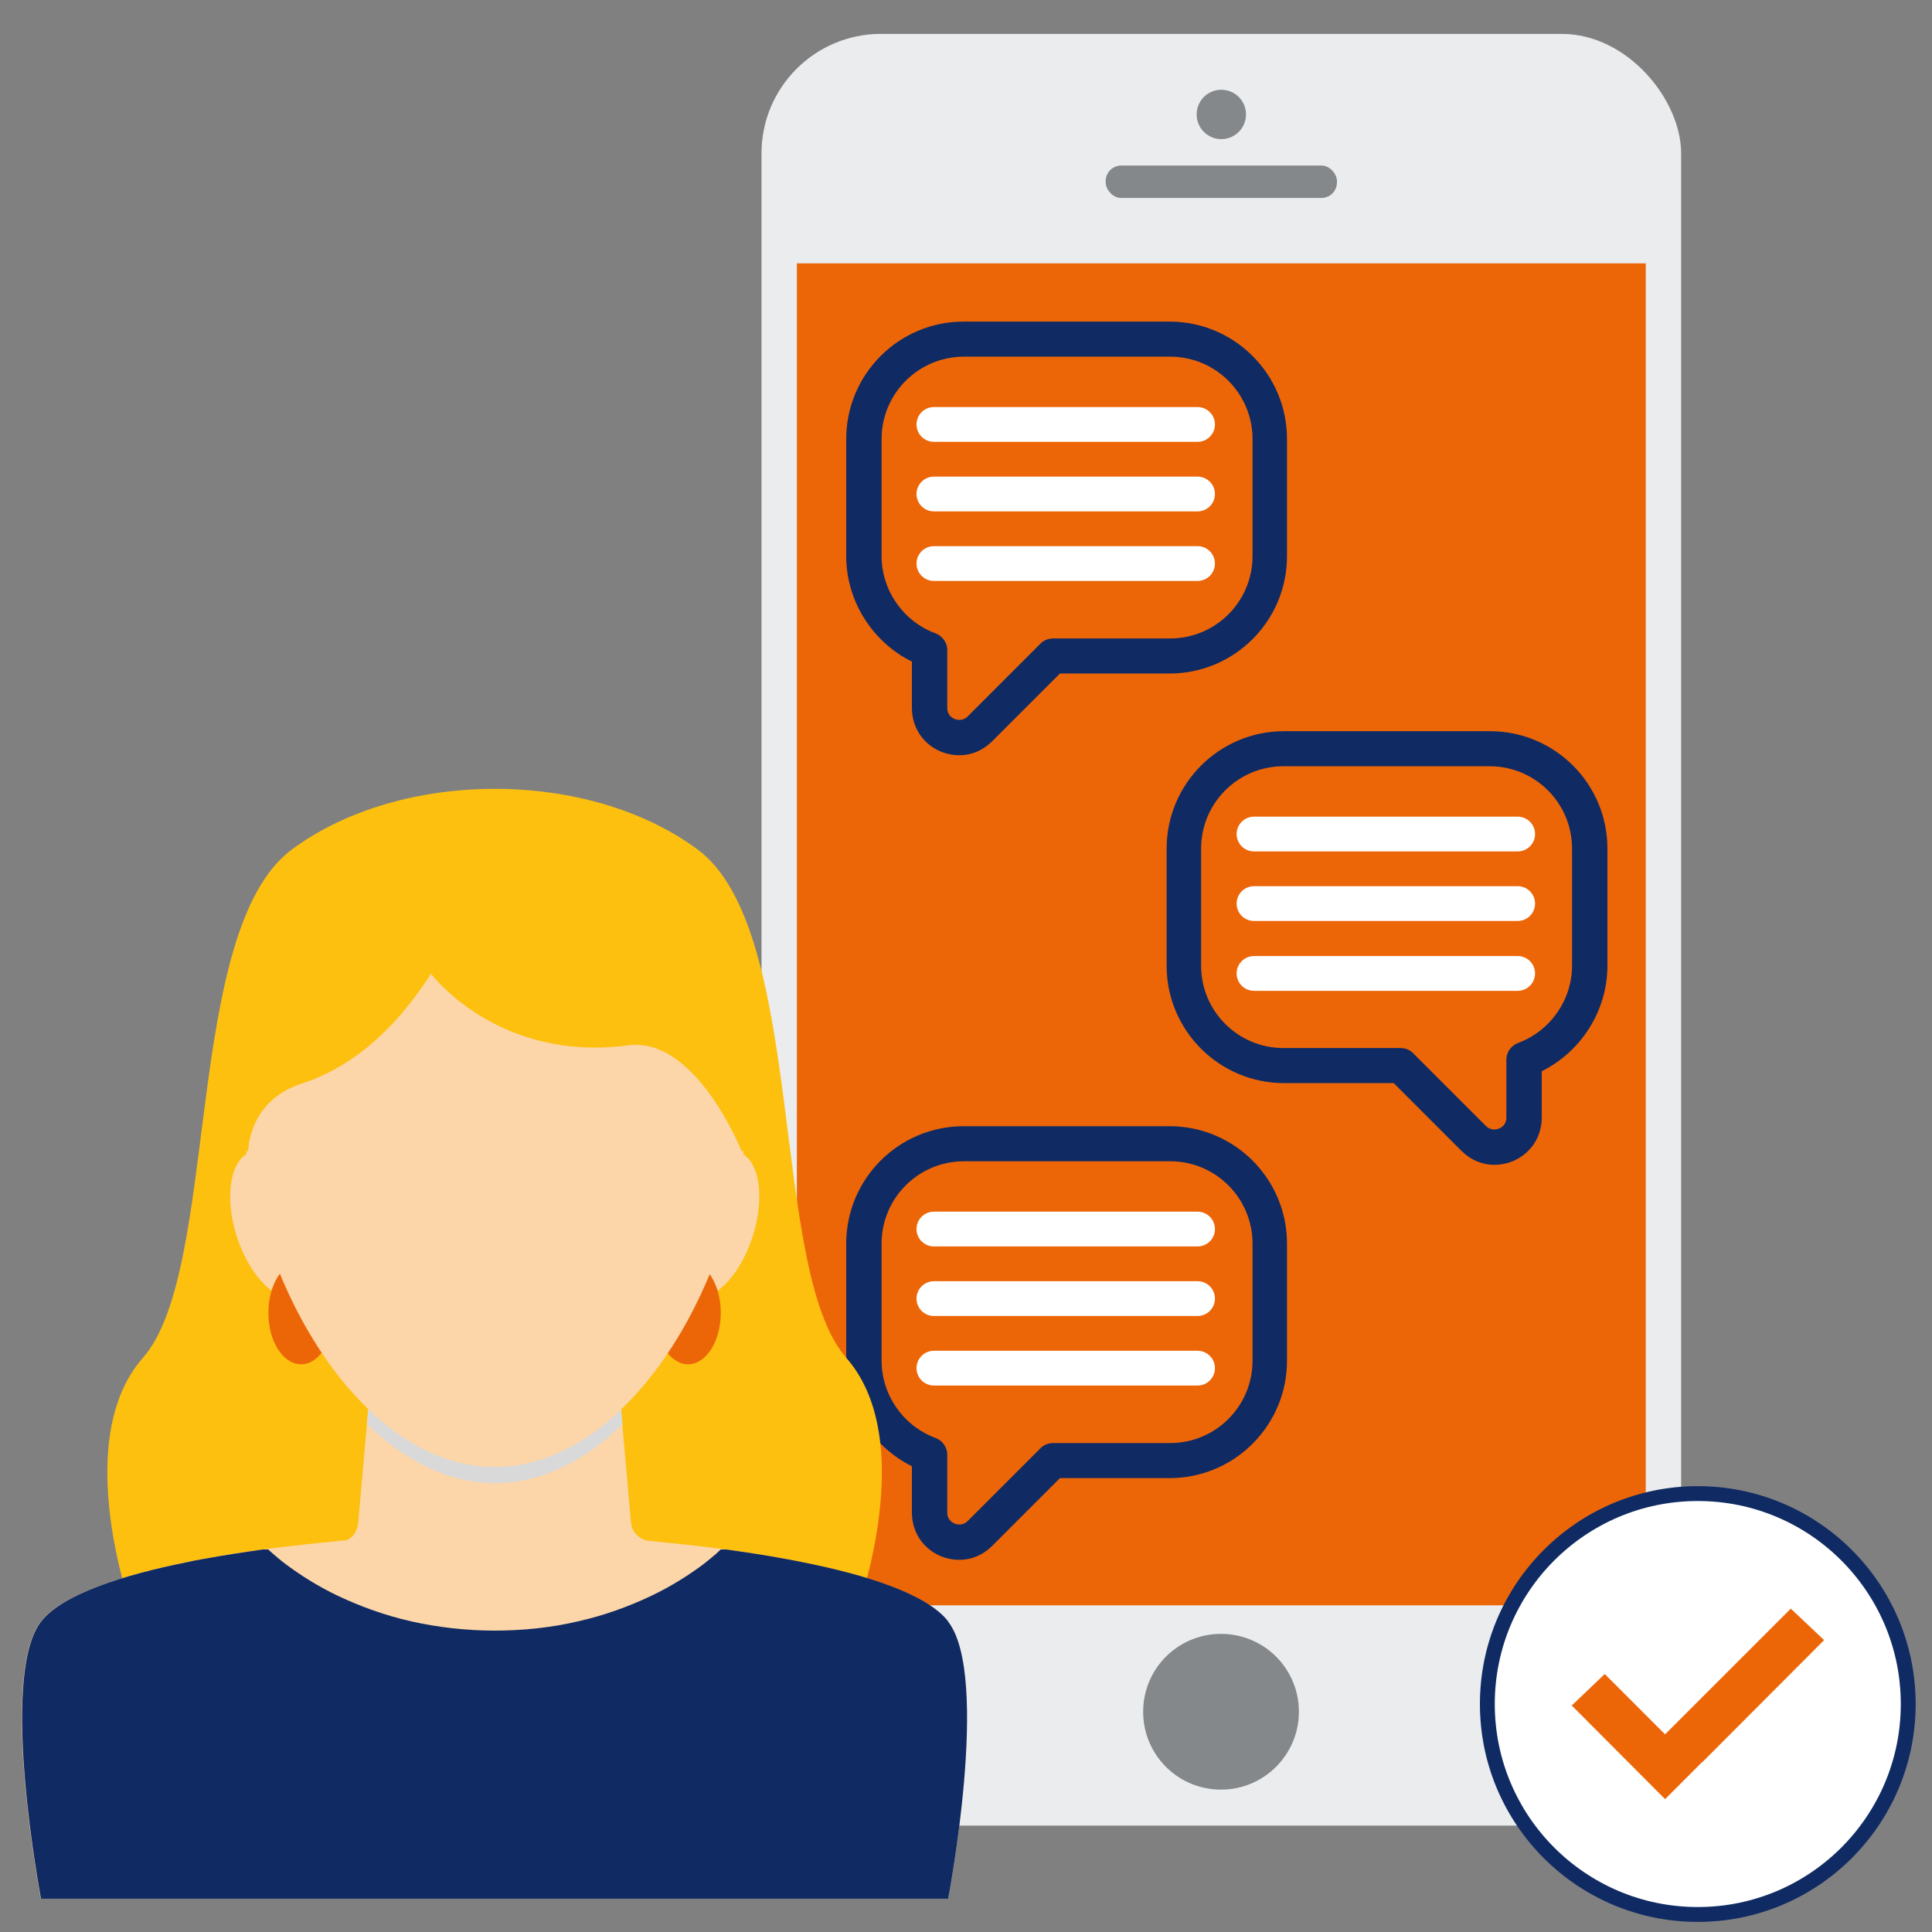 <?xml version="1.0" encoding="UTF-8"?>
<svg xmlns="http://www.w3.org/2000/svg" viewBox="0 0 65 65">
  <rect x="0" y="0" width="65" height="65" fill="#808080" stroke="none"/>
  <defs>
    <style>.cls-1{fill:none;stroke:#fff;stroke-linecap:round;stroke-width:1.17px;}.cls-1,.cls-2{stroke-miterlimit:10;}.cls-3{fill:#ebeced;}.cls-4{fill:#ec6608;}.cls-5{fill:#fcd6a8;}.cls-6{fill:#fdc00f;}.cls-7{fill:#84888b;}.cls-8{fill:#102a63;}.cls-9{fill:#d9d9d9;mix-blend-mode:multiply;}.cls-2{fill:#fff;stroke:#102a63;stroke-width:.5px;}.cls-10{isolation:isolate;}</style>
  </defs>
  <g class="cls-10">
    <g id="Layer_1">
      <g>
        <rect class="cls-3" x="25.62" y="1.14" width="30.94" height="60.28" rx="4.02" ry="4.02"></rect>
        <rect class="cls-7" x="37.2" y="5.57" width="7.78" height="1.09" rx=".52" ry=".52"></rect>
        <path class="cls-7" d="M41.92,3.85c0,.46-.37,.83-.83,.83s-.83-.37-.83-.83,.37-.83,.83-.83,.83,.37,.83,.83Z"></path>
        <path class="cls-7" d="M43.7,57.59c0,1.44-1.17,2.62-2.62,2.62s-2.62-1.17-2.62-2.62,1.17-2.62,2.62-2.62,2.62,1.17,2.62,2.62Z"></path>
        <rect class="cls-4" x="26.81" y="8.86" width="28.56" height="45.15"></rect>
      </g>
      <circle class="cls-2" cx="57.12" cy="57.33" r="7.08"></circle>
      <polygon class="cls-4" points="61.37 55.18 60.25 54.12 56.02 58.35 56.02 58.35 53.99 56.32 52.88 57.38 56.02 60.53 57.27 59.28 57.27 59.29 61.37 55.18"></polygon>
      <g>
        <g>
          <path class="cls-8" d="M32.28,25.41c-.21,0-.42-.04-.62-.12-.6-.25-.98-.81-.98-1.47v-1.56c-1.33-.66-2.21-2.04-2.21-3.55v-3.94c0-2.18,1.77-3.95,3.95-3.95h6.93c2.18,0,3.95,1.77,3.95,3.95v3.94c0,2.18-1.77,3.95-3.95,3.95h-3.69l-2.28,2.28c-.31,.31-.7,.47-1.11,.47Zm.15-13.41c-1.53,0-2.77,1.24-2.77,2.77v3.94c0,1.15,.73,2.2,1.82,2.6,.23,.09,.39,.31,.39,.56v1.95c0,.24,.17,.34,.25,.37,.07,.03,.27,.08,.44-.09l2.45-2.45c.11-.11,.26-.17,.42-.17h3.94c1.53,0,2.77-1.24,2.77-2.77v-3.94c0-1.53-1.24-2.77-2.77-2.77h-6.93Z"></path>
          <line class="cls-1" x1="31.42" y1="14.28" x2="40.29" y2="14.28"></line>
          <line class="cls-1" x1="31.42" y1="16.62" x2="40.29" y2="16.62"></line>
          <line class="cls-1" x1="31.42" y1="18.96" x2="40.29" y2="18.96"></line>
        </g>
        <g>
          <path class="cls-8" d="M32.28,52.48c-.21,0-.42-.04-.62-.12-.6-.25-.98-.81-.98-1.47v-1.56c-1.33-.66-2.21-2.04-2.21-3.55v-3.94c0-2.18,1.77-3.95,3.95-3.95h6.93c2.18,0,3.95,1.77,3.95,3.95v3.94c0,2.18-1.77,3.95-3.95,3.95h-3.69l-2.28,2.28c-.31,.31-.7,.47-1.11,.47Zm.15-13.41c-1.53,0-2.77,1.24-2.77,2.77v3.94c0,1.15,.73,2.2,1.82,2.6,.23,.09,.39,.31,.39,.56v1.95c0,.24,.17,.34,.25,.37,.07,.03,.27,.08,.44-.09l2.45-2.45c.11-.11,.26-.17,.42-.17h3.94c1.53,0,2.77-1.24,2.77-2.77v-3.94c0-1.53-1.24-2.77-2.77-2.77h-6.93Z"></path>
          <line class="cls-1" x1="31.42" y1="41.35" x2="40.29" y2="41.35"></line>
          <line class="cls-1" x1="31.42" y1="43.69" x2="40.29" y2="43.69"></line>
          <line class="cls-1" x1="31.42" y1="46.03" x2="40.29" y2="46.03"></line>
        </g>
        <g>
          <path class="cls-8" d="M50.27,39.19c.21,0,.42-.04,.62-.12,.6-.25,.98-.81,.98-1.47v-1.56c1.33-.66,2.21-2.04,2.21-3.55v-3.94c0-2.18-1.77-3.95-3.95-3.95h-6.93c-2.18,0-3.95,1.77-3.95,3.95v3.94c0,2.18,1.77,3.95,3.95,3.95h3.69l2.28,2.28c.31,.31,.7,.47,1.11,.47Zm-.15-13.41c1.53,0,2.77,1.24,2.77,2.77v3.94c0,1.15-.73,2.2-1.82,2.6-.23,.09-.39,.31-.39,.56v1.95c0,.24-.17,.34-.25,.37-.07,.03-.27,.08-.44-.09l-2.45-2.45c-.11-.11-.26-.17-.42-.17h-3.94c-1.53,0-2.77-1.24-2.77-2.77v-3.94c0-1.53,1.24-2.77,2.77-2.77h6.93Z"></path>
          <line class="cls-1" x1="42.19" y1="28.06" x2="51.06" y2="28.06"></line>
          <line class="cls-1" x1="42.19" y1="30.4" x2="51.06" y2="30.4"></line>
          <line class="cls-1" x1="42.19" y1="32.75" x2="51.06" y2="32.75"></line>
        </g>
      </g>
      <g>
        <path class="cls-6" d="M28.47,45.68c-2.6-2.96-1.32-14.37-5-17.1-3.67-2.72-9.98-2.72-13.65,0-3.68,2.73-2.41,14.14-5.01,17.1-2.62,2.98-.13,9.23-.13,9.23H28.6s2.49-6.25-.13-9.23Z"></path>
        <path class="cls-5" d="M27.01,52.56c-.2-.04-.39-.08-.57-.11-.75-.14-1.48-.25-2.16-.34-.87-.11-1.63-.19-2.16-.24,.25,.02,.01,0-.29-.03-.3-.03-.57-.29-.6-.59l-.76-8.62h-7.66l-.76,8.62c-.03,.3-.23,.56-.47,.58-.12,0-.26,.02-.42,.04-.54,.05-1.3,.13-2.17,.24-.68,.09-1.41,.2-2.16,.34-.19,.03-.38,.07-.56,.11-2.13,.43-4.18,1.07-4.9,2-1.43,1.84,0,9.32,0,9.32H31.9s1.43-7.48,0-9.32c-.72-.93-2.78-1.57-4.89-1.99Z"></path>
        <g>
          <path class="cls-5" d="M25,38.83c-.63-.39-1.55,.36-2.06,1.66-.51,1.3-.41,2.67,.22,3.06,.63,.39,1.55-.36,2.06-1.66,.51-1.3,.41-2.67-.22-3.06Z"></path>
          <path class="cls-5" d="M8.29,38.83c.63-.39,1.55,.36,2.06,1.66,.51,1.3,.41,2.67-.22,3.06-.63,.39-1.55-.36-2.06-1.66-.51-1.3-.41-2.67,.22-3.06Z"></path>
        </g>
        <path class="cls-9" d="M16.64,49.35c-1.55,0-3-.74-4.25-1.94l-.04,.5c1.26,1.23,2.73,1.99,4.3,1.99s3.03-.75,4.29-1.98l-.04-.51c-1.25,1.2-2.7,1.94-4.25,1.94Z"></path>
        <g>
          <path class="cls-4" d="M24.25,44.17c0,.95-.49,1.73-1.1,1.73s-1.1-.77-1.1-1.73,.49-1.73,1.1-1.73,1.1,.77,1.1,1.73Z"></path>
          <path class="cls-4" d="M11.23,44.17c0,.95-.49,1.73-1.1,1.73s-1.1-.77-1.1-1.73,.49-1.73,1.1-1.73,1.1,.77,1.1,1.73Z"></path>
        </g>
        <path class="cls-6" d="M16.64,27.5c-4.71,0-8.54,2.97-8.54,9,0,.74,.06,1.48,.17,2.23h.07s0-1.69,1.79-2.27c1.92-.62,3.34-2.11,4.36-3.71h0s2.23,3,6.64,2.42c2.28-.3,3.81,3.56,3.81,3.56h.07c.11-.74,.17-1.49,.17-2.23,0-6.03-3.82-9-8.54-9Z"></path>
        <path class="cls-5" d="M24.95,38.73s-1.53-3.86-3.81-3.56c-4.41,.58-6.64-2.41-6.64-2.41h0c-1.02,1.6-2.44,3.08-4.36,3.7-1.79,.58-1.79,2.27-1.79,2.27h-.07c.78,5.37,4.23,10.62,8.37,10.62s7.59-5.25,8.37-10.62h-.07Z"></path>
        <path class="cls-8" d="M31.9,54.55c-.72-.93-2.78-1.57-4.89-1.99-.2-.04-.39-.08-.57-.11-.69-.13-1.37-.23-2.01-.32h-.18s-.07,.06-.15,.14c-.11,.09-.28,.24-.48,.39-.42,.31-1.01,.7-1.73,1.04-.72,.34-1.55,.65-2.45,.85-.89,.21-1.85,.31-2.8,.31-.95,0-1.91-.11-2.8-.31-.89-.2-1.73-.51-2.45-.85-.72-.34-1.31-.73-1.73-1.04-.21-.15-.37-.3-.48-.39-.08-.07-.13-.11-.15-.14h-.18c-.63,.09-1.31,.19-2.01,.32-.19,.03-.38,.07-.56,.11-2.13,.43-4.18,1.07-4.9,2-1.43,1.84,0,9.32,0,9.32H31.9s1.43-7.48,0-9.32Z"></path>
      </g>
    </g>
  </g>
</svg>